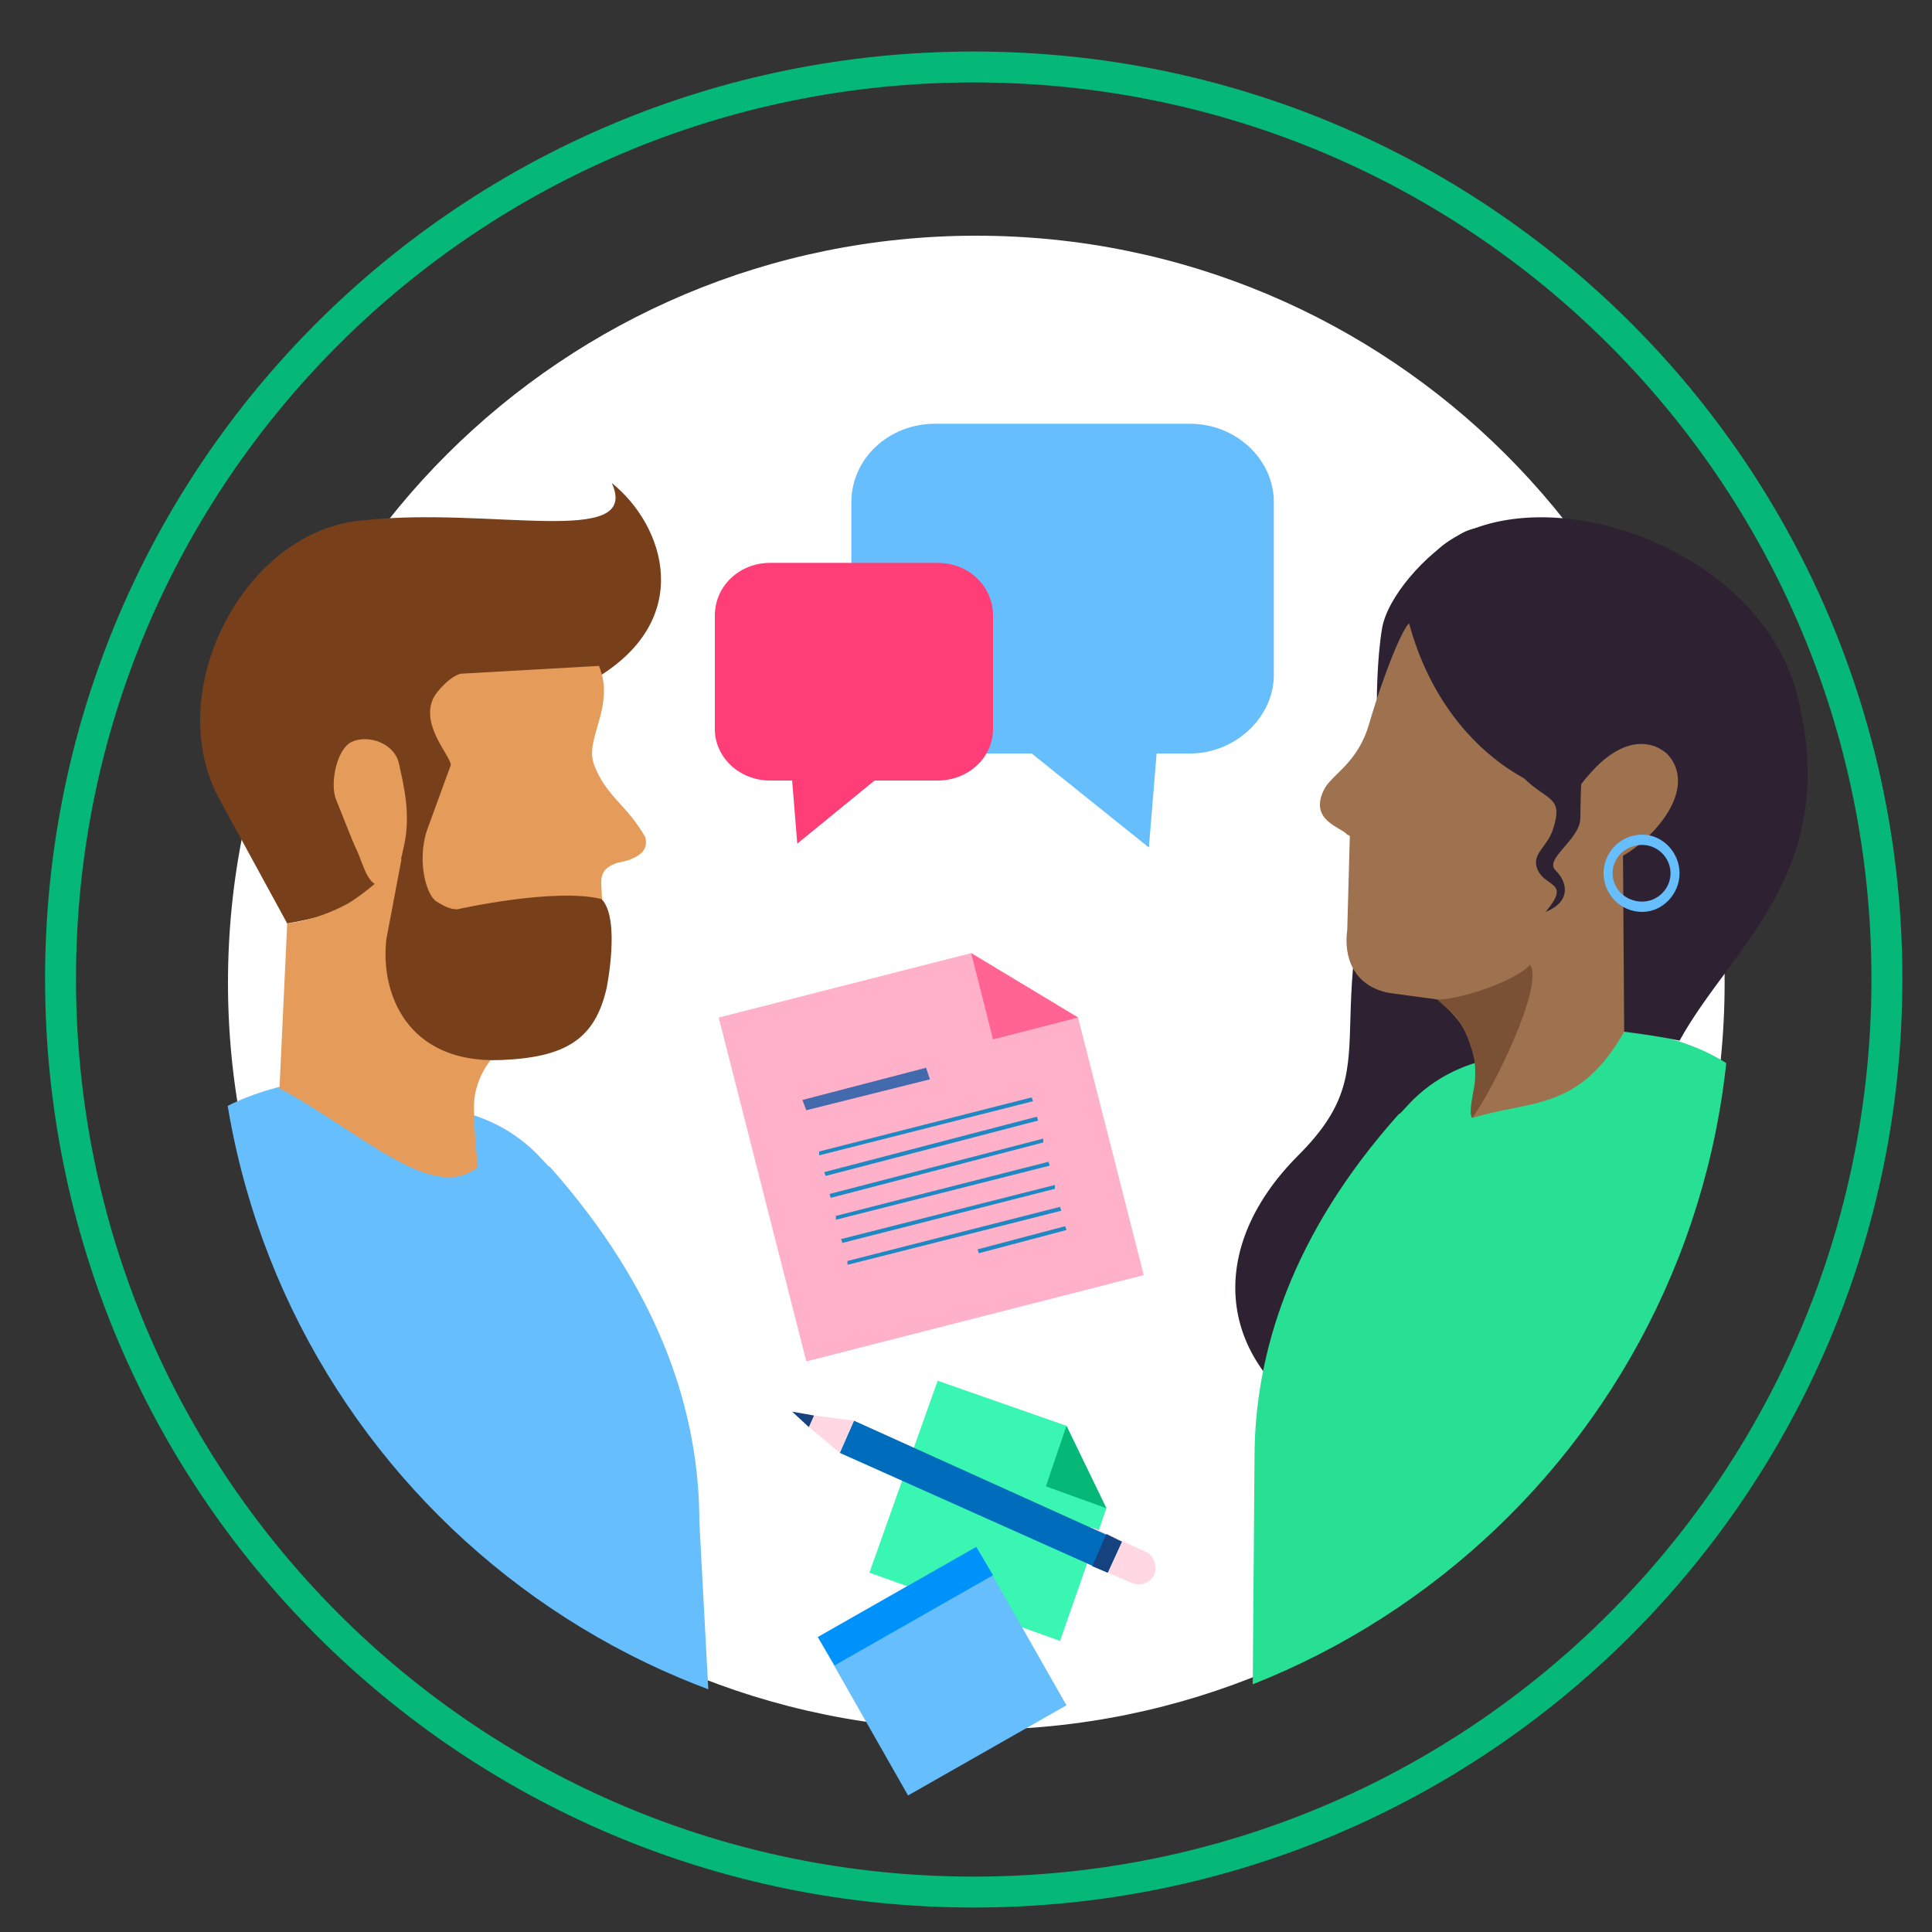 <svg version="1.2" xmlns="http://www.w3.org/2000/svg" viewBox="0 0 150 150" width="150" height="150">
	<rect x="0" y="0" width="150" height="150" fill="#333333" stroke="none"/>
	<title>Lg_Consultancy-svg</title>
	<defs>
		<clipPath clipPathUnits="userSpaceOnUse" id="cp1">
			<path d="m75.62 134.87c-32.48 0-58.74-26.25-58.74-58.73 0-32.49 26.26-58.74 58.74-58.74 32.49 0 58.75 26.25 58.75 58.74 0 32.48-26.26 58.73-58.75 58.73z"/>
		</clipPath>
	</defs>
	<style>
		.s0 { fill: #ffffff } 
		.s1 { fill: none;stroke: #05b878;stroke-width: 2.4 } 
		.s2 { fill: #2e2232 } 
		.s3 { fill: #27e094 } 
		.s4 { fill: #66befd } 
		.s5 { fill: #77401b } 
		.s6 { fill: #e59c5b } 
		.s7 { fill: #9e714f } 
		.s8 { fill: #7a5135 } 
		.s9 { fill: #ff3d77 } 
		.s10 { fill: #ffb1c9 } 
		.s11 { fill: #436aac } 
		.s12 { fill: #1f88c3 } 
		.s13 { fill: #ff6492 } 
		.s14 { fill: #39f7b3 } 
		.s15 { fill: #05b878 } 
		.s16 { fill: #0092fb } 
		.s17 { fill: #ffd8e4 } 
		.s18 { fill: #006dbc } 
		.s19 { fill: #16427f } 
	</style>
	<g id="d" style="opacity: .4">
		<path id="Layer" class="s0" d="m75.8 132.7c-31.3 0-56.5-25.2-56.5-56.4 0-31.3 25.2-56.5 56.5-56.5 31.2 0 56.5 25.2 56.5 56.5 0 31.2-25.3 56.4-56.5 56.4z"/>
	</g>
	<g id="e">
		<path id="Layer" class="s0" d="m75.8 134.3c-32.1 0-58.1-25.9-58.1-58 0-32.1 26-58 58.1-58 32.1 0 58.1 25.9 58.1 58 0 32.1-26 58-58.1 58z"/>
	</g>
	<g id="g">
		<path id="Layer" class="s1" d="m75.6 146.9c-39.2 0-70.9-31.7-70.9-70.9 0-39.2 31.7-70.8 70.9-70.8 39.2 0 70.9 31.6 70.9 70.8 0 39.2-31.7 70.9-70.9 70.9z"/>
	</g>
	<g id="w">
		<g id="Clip-Path" clip-path="url(#cp1)">
			<g id="Layer">
				<g id="Layer">
					<g id="Layer">
						<path id="Layer" class="s2" d="m122.9 92l-1.9 8.7c-9.5-0.6-10.4 13.8-17.4 10.3-8.9-4.6-10.4-13.7-2.8-21.3 7.9-7.9-0.1-10.1 9-32.2 0 0 13.1 34.5 13.1 34.5z"/>
						<path id="Layer" class="s3" d="m108.6 86.5c0.3 0 1.8-2.7 6-4l11.2-2.7c15.7 2.5 13.7 11 21.1 37.4l-49.7 21.7 0.2-25.7c0-8.2 2.9-17.4 11.2-26.7z"/>
					</g>
					<path id="Layer" class="s4" d="m54.3 118.2l1.5 28.1-52.6-24c7.6-27.3 5.6-36 21.8-38.6l11.5 2.8c4.3 1.3 5.9 4.1 6.2 4.1 8.6 9.7 11.6 19.1 11.6 27.6z"/>
				</g>
			</g>
		</g>
	</g>
	<g id="bh">
		<path id="Layer" class="s5" d="m22.3 71.7l-5.4-9.9c-4.3-8.4 2.2-20.7 11.3-21.4 9.8-1.1 21.6 2.2 19.3-2.9 4.1 3.3 6.5 10.6-1.3 15.2-6.1 9.4-11.4 16.8-23.9 19z"/>
		<path id="Layer" class="s6" d="m47.9 67c-1.1 0.4-1.3 0.9-1.2 2l0.2 3.9c0.5 4.3-1.2 8.4-8.8 9.4 0 0-1.3 1.5-1.3 3.6 0 2.1 0.3 4.7 0.3 4.7-3.5 2.9-9.2-2.8-15.4-6.1l0.6-12.8c0 0 2.3-0.2 4.8-1.6 2.9-1.8 6-5.5 6-5.5l1.9-5.2c0-0.7-2.3-3-1.4-5.1 0.3-0.7 1.6-2 2.3-2l10.6-0.6c1.3 3.1-1.1 5.6-0.4 7.6 0.9 2.5 2.6 3.2 4 5.7 0.3 1.1-0.6 1.7-2.2 2z"/>
		<path id="Layer" class="s5" d="m31.4 65.5c0 0 2.3-3.3 1.7-0.9-0.7 2.4 0 4.9 0.8 5.4 0.5 0.3 1 0.6 1.6 0.6 0 0 7.5-1.7 11.2-0.8 1.5 1.5 0.4 6.9 0.4 6.9-0.9 4-3.2 5.4-8.2 5.6-7.3 0.3-9.4-5.2-8.9-9.4 0 0 1.4-7.4 1.4-7.4z"/>
		<path id="Layer" class="s2" d="m126.1 80.1c-1.8-0.3-4.3 2.7-5.5 1.1-6.8-8.9-11.6-28.6-10.4-34 0.6-1.8-0.5-4 3.4-5.8 8.2-3.9 23.3 1.7 26 12.8 3.3 13.6-5.2 19.3-9.2 26.6 0 0-1.2-0.3-4.3-0.7z"/>
		<path id="Layer" class="s2" d="m117.9 42.6c0 1.2 0.4 6.3 0.4 6.3l-6.3 7-5.1-1.6c0 0 0-3.1 0.4-5.5 0.4-2.4 3.3-5.8 6.2-7.4 2-1.1 4.4 0 4.4 1.2z"/>
		<path id="Layer" class="s7" d="m129.4 58.5c1.3 1.3 1.3 3.5-1 6-2.3 2.5-5.3 3.5-6.7 2.3-1.3-1.3-0.5-4.3 1.8-6.8 2.3-2.6 4.5-2.7 5.9-1.5z"/>
		<path id="Layer" class="s7" d="m104.8 64.9l-0.2-0.1c-0.5-0.6-3-1.1-1.8-3.5 0.6-1.2 2.6-2 3.5-5.1 1.2-4.1 2.6-7.4 3.1-7.8 3.2 11.7 13 14.1 13.2 13 0.4 0.2 2.6-2.4 3.4 3.6l0.1 15.1c-3.5 6.2-7.3 5.3-11.8 6.7-0.6-1.3 2.3-5.1-2.7-9.2l-3.7-0.5c-2.8-0.5-3.6-2.8-3.3-4.9 0 0 0.2-7.3 0.2-7.3z"/>
		<path id="Layer" fill-rule="evenodd" class="s4" d="m127.5 70.8c-1.7 0-3-1.4-3-3 0-1.6 1.3-3 3-3 1.6 0 2.9 1.4 2.9 3 0 1.6-1.3 3-2.9 3zm2.2-3c0-1.2-1-2.2-2.2-2.2-1.3 0-2.3 1-2.3 2.2 0 1.2 1 2.2 2.3 2.2 1.2 0 2.2-1 2.2-2.2z"/>
		<path id="Layer" class="s8" d="m111.6 77.6c1.8 0 6-1.4 7.2-2.7 1.1 1.7-3 9.9-4.5 11.9-0.3-0.4 0.1-2 0.2-2.7 0.1-1.4 0-2-0.4-3.1-0.3-1-1-2.1-1.5-2.5-0.6-0.5-1-0.9-1-0.9z"/>
		<path id="Layer" class="s6" d="m31.4 65.5c-0.5 2.3-0.6 3-1.7 3.2-1.1 0.3-1.5-1.6-2-2.7-0.4-0.8-1.1-2.7-1.6-3.9-0.5-1.2 0-3.9 1.2-4.5 1.3-0.6 3.4 0.1 3.7 1.8 0.3 1.4 0.9 3.7 0.4 6.1z"/>
		<path id="Layer" class="s2" d="m119 57.8c0.8-0.8 3.8-0.4 3.8 2 0 0.6-0.1 2-0.1 3.7 0 1.7-2.9 3.2-1.9 4.1 0.9 0.9 1.2 2.4-0.8 3.2 2.1-2.5-0.2-1.8-0.7-3.5-0.3-1.1 0.9-1.6 1.3-3 0.8-2.5-0.5-2.1-2.3-3.9 0 0-0.1-1.9 0.7-2.6z"/>
	</g>
	<g id="bl">
		<path id="Layer" class="s4" d="m98.9 52.4c0 3.3-3 6.1-6.5 6.1h-2.6l-0.6 7.3-9.1-7.3h-7.5c-3.6 0-6.5-2.8-6.5-6.1v-13.4c0-3.4 2.9-6.1 6.5-6.1h19.8c3.5 0 6.5 2.7 6.5 6.1z"/>
		<path id="Layer" class="s9" d="m55.5 47.8c0-2.3 1.9-4.1 4.3-4.1h13c2.4 0 4.3 1.8 4.3 4.1v8.8c0 2.2-1.9 4-4.3 4h-4.9l-6 4.9-0.4-4.9h-1.7c-2.4 0-4.3-1.8-4.3-4 0 0 0-8.8 0-8.8z"/>
		<g id="Layer">
			<g id="Layer">
				<path id="Layer" class="s10" d="m88.8 99l-26.2 6.7-6.8-26.7 19.6-5 8.3 5 5.1 20z"/>
				<path id="Layer" class="s11" d="m62.3 85.4l9.6-2.5 0.3 0.9-9.6 2.4z"/>
				<path id="Layer" class="s12" d="m63.6 89.4l16.5-4.2 0.1 0.3-16.6 4.2z"/>
				<path id="Layer" class="s12" d="m64 91l16.5-4.3 0.1 0.3-16.5 4.3z"/>
				<path id="Layer" class="s12" d="m64.4 92.7l16.6-4.3v0.3l-16.5 4.3z"/>
				<path id="Layer" class="s12" d="m64.9 94.4l16.5-4.2 0.1 0.3-16.6 4.2z"/>
				<path id="Layer" class="s12" d="m65.3 96.2l16.6-4.2v0.3l-16.5 4.2z"/>
				<path id="Layer" class="s12" d="m65.8 97.9l16.5-4.2 0.1 0.3-16.6 4.2z"/>
				<path id="Layer" class="s12" d="m75.9 97l6.8-1.8 0.1 0.3-6.8 1.8z"/>
			</g>
			<path id="Layer" class="s13" d="m75.4 74l8.3 5-6.6 1.7-1.7-6.7z"/>
		</g>
		<g id="Layer">
			<path id="Layer" class="s14" d="m82.3 127.4l-14.8-5.3 5.3-14.9 10 3.5 3.1 6.4-3.6 10.3z"/>
			<path id="Layer" class="s15" d="m82.8 110.7l3.1 6.4-4.7-1.7 1.6-4.7z"/>
		</g>
		<g id="Layer">
			<path id="Layer" class="s4" d="m63.5 127.1l12.3-7 7 12.3-12.3 7z"/>
			<path id="Layer" class="s16" d="m63.5 127.1l12.3-7 1.3 2.2-12.3 7z"/>
		</g>
		<g id="Layer">
			<path id="Layer" class="s17" d="m84 121.2c-0.7-0.3-1-1.1-0.7-1.8 0.3-0.7 1.1-1 1.8-0.7l3.9 1.8c0.6 0.3 0.9 1.1 0.6 1.8-0.3 0.6-1.1 0.9-1.7 0.6-0.1 0-3.9-1.7-3.9-1.7z"/>
			<path id="Layer" class="s18" d="m65.2 112.8l1.1-2.5 20.8 9.4-1.1 2.4z"/>
			<path id="Layer" class="s17" d="m65.2 112.8l-2.4-2 0.4-0.9 3.1 0.4-1.1 2.5z"/>
			<path id="Layer" class="s19" d="m62.8 110.8l-1.3-1.2 1.7 0.3-0.4 0.9z"/>
			<path id="Layer" class="s19" d="m84.8 121.6l1.1-2.5 1.2 0.6-1.1 2.4z"/>
		</g>
	</g>
</svg>